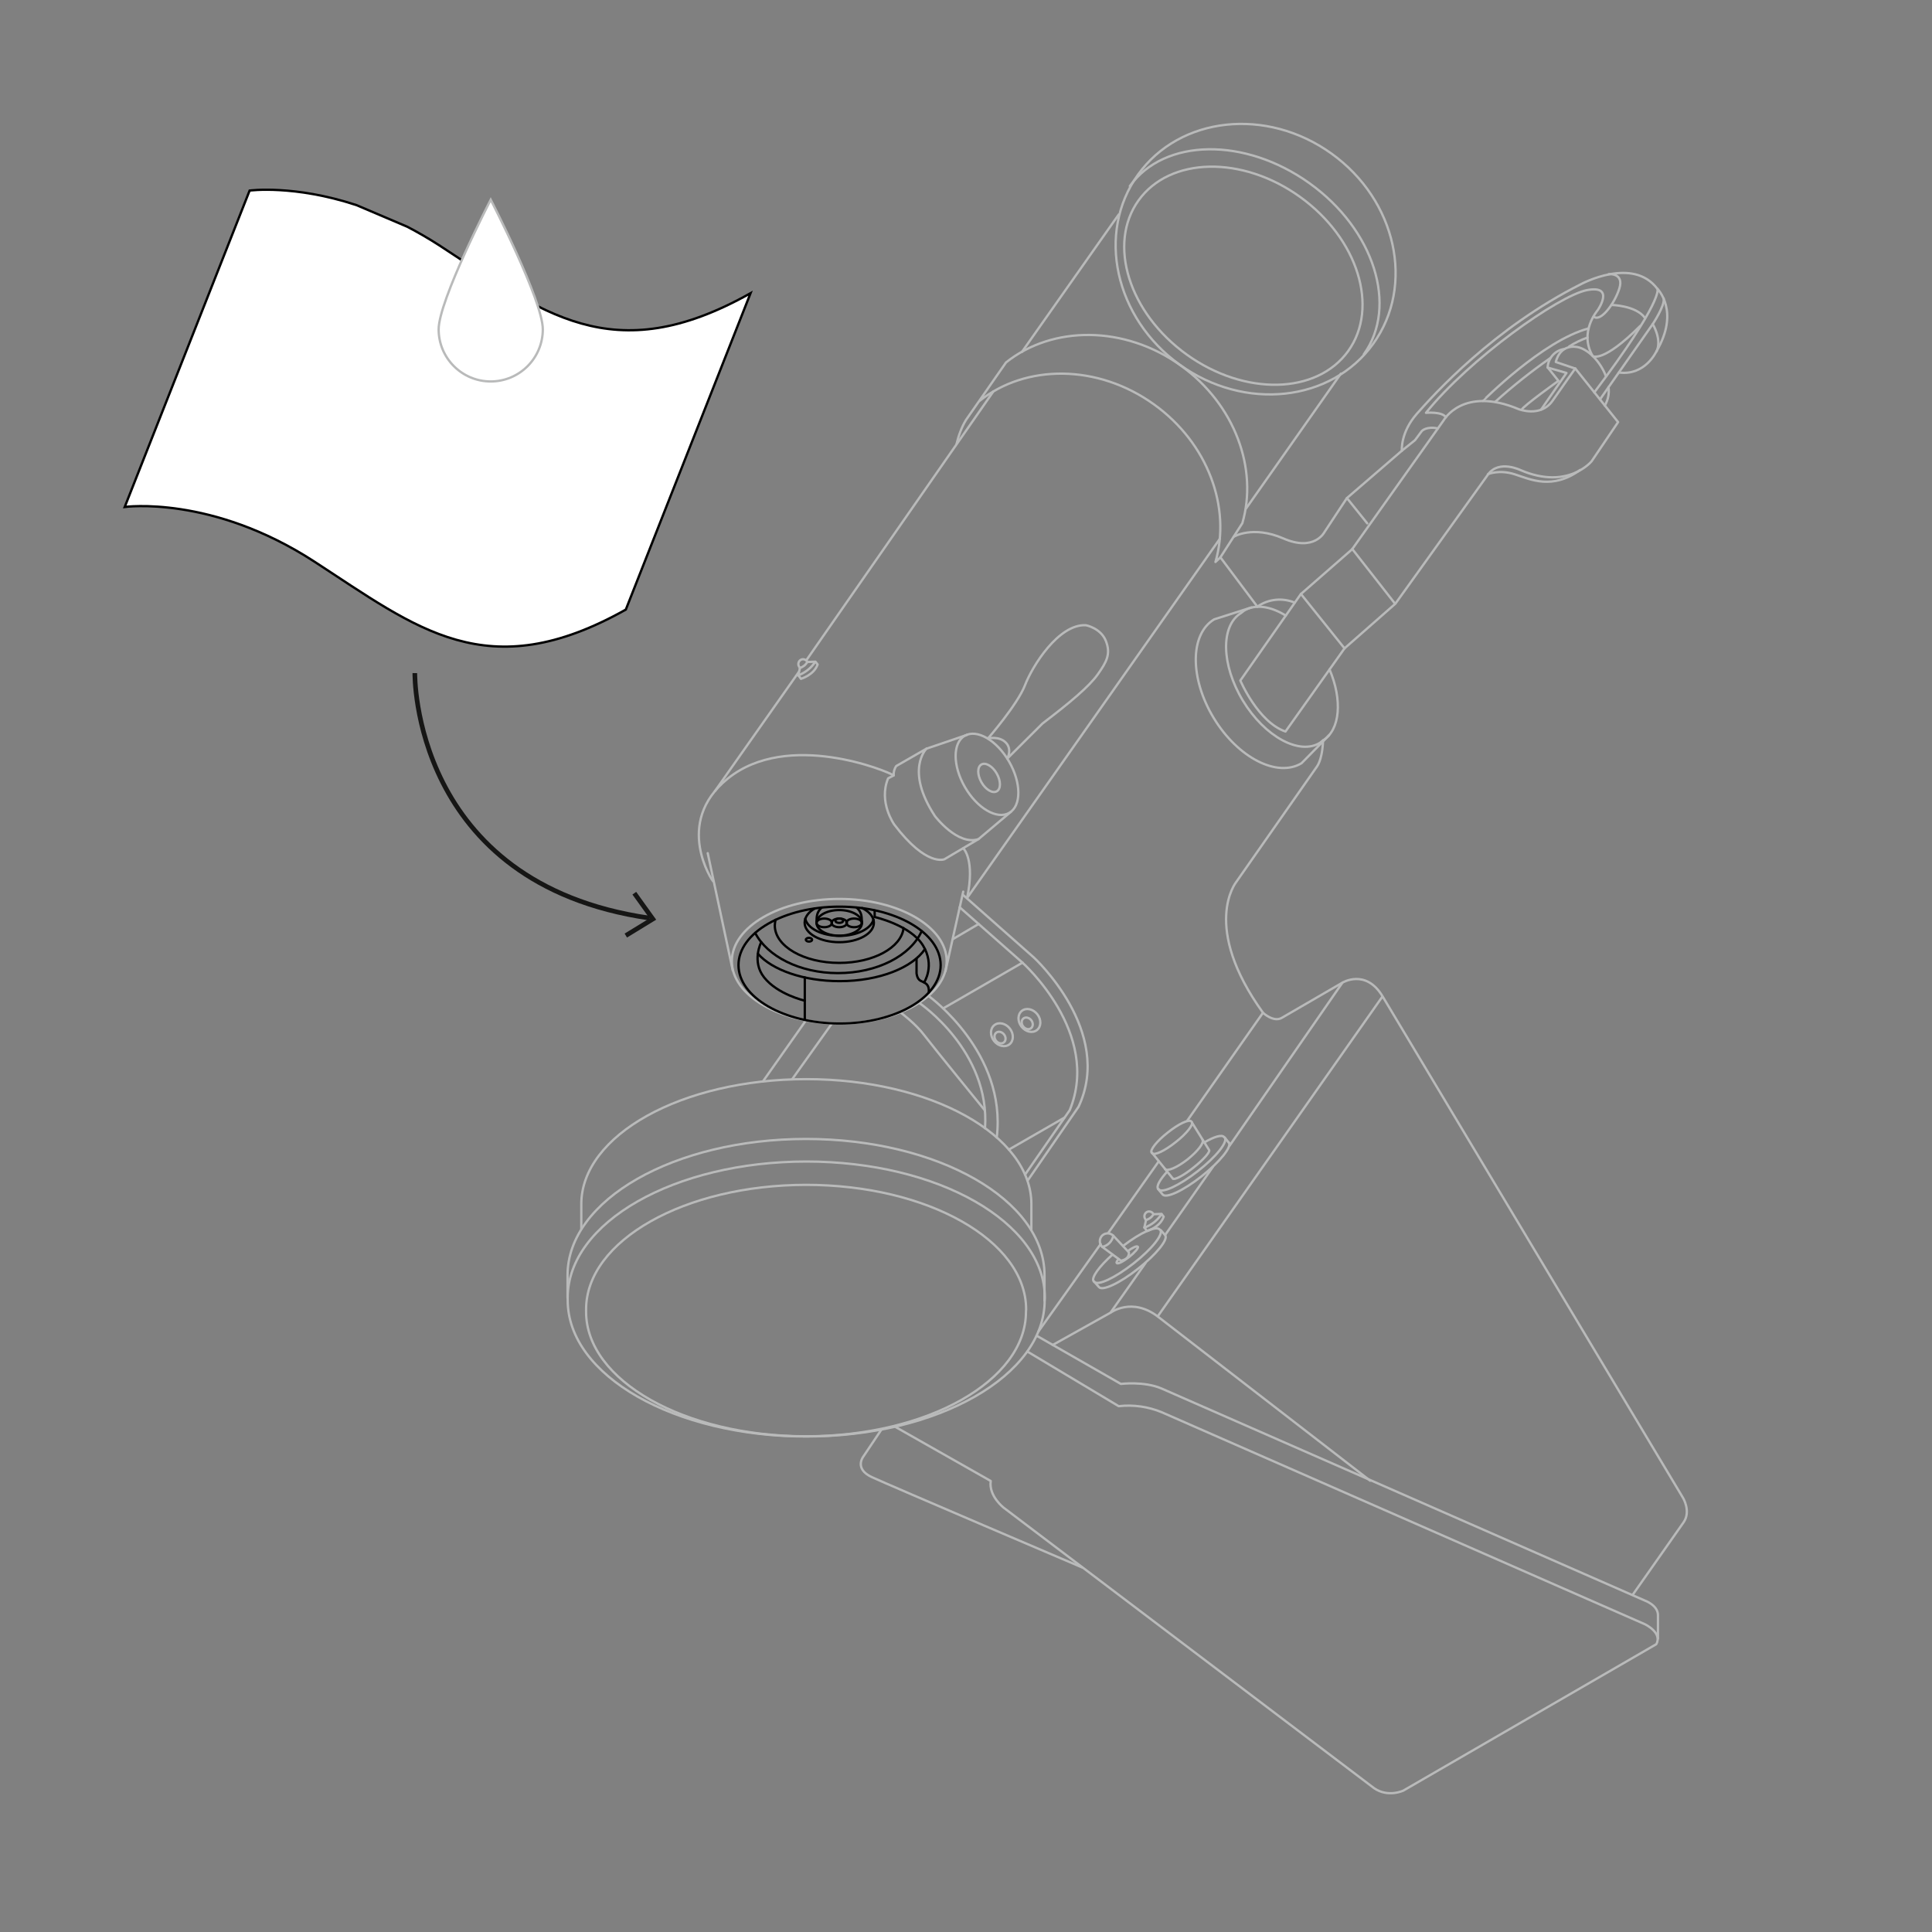 <?xml version="1.0" encoding="utf-8"?>
<!-- Generator: Adobe Illustrator 25.0.0, SVG Export Plug-In . SVG Version: 6.00 Build 0)  -->
<svg version="1.1" id="Ebene_1" xmlns="http://www.w3.org/2000/svg" xmlns:xlink="http://www.w3.org/1999/xlink" x="0px" y="0px"
	 viewBox="0 0 1250 1250" style="enable-background:new 0 0 1250 1250;" xml:space="preserve">
<rect x="0" y="0" width="1250" height="1250" fill="#808080" stroke="none"/>
<style type="text/css">
	.st0{fill:none;stroke:#000000;stroke-width:1.5;stroke-linecap:round;stroke-linejoin:round;}
	.st1{fill:none;stroke:#B9BABA;stroke-width:1.5;stroke-linecap:round;stroke-linejoin:round;}
	.st2{fill:#FFFFFF;stroke:#000000;stroke-width:1.5;stroke-miterlimit:10;}
	.st3{fill:none;stroke:#161615;stroke-width:3;}
	.st4{fill:#FFFFFF;stroke:#B9BABA;stroke-width:1.5;}
	.st5{fill:none;stroke:#B9BABA;stroke-width:1.5;stroke-linecap:round;stroke-linejoin:round;stroke-miterlimit:4;}
	.st6{fill:none;stroke:#B9BABA;stroke-width:1.5;stroke-linecap:round;stroke-linejoin:round;stroke-miterlimit:4;}
	.st7{fill:none;stroke:#B9BABA;stroke-width:1.5;stroke-linecap:round;stroke-linejoin:round;stroke-miterlimit:4.014;}
</style>
<ellipse class="st0" cx="543" cy="595.7" rx="2.5" ry="1.4"/>
<ellipse class="st0" cx="543" cy="597.1" rx="14.7" ry="8.3"/>
<ellipse class="st0" cx="543" cy="597.1" rx="5" ry="2.8"/>
<ellipse class="st1" cx="543" cy="621.9" rx="69.5" ry="40.3"/>
<path class="st0" d="M584.6,600.5c-1.5,12.6-19.5,22.5-41.6,22.5c-23,0-41.7-10.8-41.7-24.2c0-1.3,0.2-2.4,0.5-3.7"/>
<path class="st0" d="M596.3,602.5c-7.2,15.9-28.8,27.1-54.2,27.1c-24.7,0-45.7-10.9-53.5-26"/>
<path class="st0" d="M598.4,614.1c-7.8,11.7-29.1,20.7-55.1,20.7c-23.5,0-43.8-7.3-52.9-17.7"/>
<path class="st0" d="M565.9,589.1v4.2c0,0,23.1,5.2,31.2,18.3s0.8,24,0.8,24"/>
<path class="st0" d="M492.5,609.6c0,0-6.4,12.4,1.9,22.8c8.7,11,26.2,15,26.2,15"/>
<line class="st0" x1="520.7" y1="632.4" x2="520.7" y2="659.9"/>
<path class="st0" d="M593,620.2v9.4c0,0,0.2,3.6,2.5,4.9s6,1.7,5.4,7.7"/>
<path class="st0" d="M528.3,597.1c0-4.6,0.2-6.9,3.3-9.9"/>
<path class="st0" d="M557.6,597.1c0-4.6-0.2-6.9-3.3-9.9"/>
<ellipse class="st0" cx="523.4" cy="608" rx="2" ry="1.2"/>
<ellipse class="st0" cx="533.3" cy="597.1" rx="5" ry="2.8"/>
<ellipse class="st0" cx="552.6" cy="597.1" rx="5" ry="2.8"/>
<path class="st0" d="M565.1,595.1c0.2,0.6,0.3,1.3,0.3,1.9c0,7-10,12.6-22.4,12.6s-22.4-5.6-22.4-12.6c0-3.5,2.5-7,6.6-9.2"/>
<path class="st0" d="M557.8,587.5c3.8,1.9,6.5,4.6,7.3,7.5"/>
<path class="st0" d="M565.1,595.2c-1.9,5.9-10.8,10.3-21.8,10.3c-11.5,0-20.9-4.8-22.3-11.1"/>
<path class="st2" d="M263.5,146.7c6.7,3.5,13.5,7.4,20.5,11.9c66.4,43.2,111.8,81.6,201.6,31.1l-80.7,204.7
	c-89.9,50.5-135.2,12-201.6-31.1S80.7,328,80.7,328l80.8-204.7c0,0,28.7-3.9,69.1,9.4L263.5,146.7z"/>
<polyline class="st3" points="410.4,577.9 422.4,594.6 404.9,605.3 "/>
<path class="st3" d="M268.4,435.5c0,0-2.2,136.2,151.8,158.5"/>
<path class="st4" d="M317.5,246.8c18.6,0,33.7-15.1,33.7-33.7l0,0c0-18.6-33.7-83.9-33.7-83.9s-33.7,65.2-33.7,83.9
	C283.8,231.7,298.9,246.8,317.5,246.8L317.5,246.8z"/>
<g>
	
		<ellipse transform="matrix(0.584 -0.812 0.812 0.584 202.169 729.207)" class="st5" cx="812" cy="167.5" rx="84.1" ry="93.7"/>
	<path class="st1" d="M633.5,259.6c30-24.1,76.7-24.2,113.2,2.1c35,25.2,49.9,66.8,39.7,101.9l3.2-3l14.2-22.1
		c10.2-35.1-4.7-76.7-39.7-101.9c-36.6-26.3-83.2-26-113.2-2.1L625,271.7c-2.9,4.8-4.8,10.1-6.1,15.5"/>
	<path class="st1" d="M731,120.4c22.4-31.1,74.5-31.8,116.3-1.8s57.4,79.5,35.1,110.6"/>
	
		<ellipse transform="matrix(0.584 -0.812 0.812 0.584 190.168 727.25)" class="st5" cx="804.1" cy="178.2" rx="62.8" ry="83.5"/>
	<line class="st1" x1="723.8" y1="138.8" x2="661.2" y2="227.7"/>
	<line class="st1" x1="867.5" y1="241.8" x2="806.2" y2="329"/>
	<line class="st1" x1="642.6" y1="253.4" x2="521.7" y2="427.2"/>
	<line class="st1" x1="516.8" y1="434.8" x2="462.6" y2="511.8"/>
	<line class="st1" x1="457.9" y1="552" x2="474.1" y2="627.9"/>
	<line class="st1" x1="538.1" y1="662.4" x2="512.5" y2="698.3"/>
	<line class="st1" x1="521.3" y1="660.4" x2="493.6" y2="699.7"/>
	<path class="st1" d="M376.1,795.1v-16c0-44.7,65.1-80.9,145.6-80.9s145.6,36.2,145.6,80.9v16.5"/>
	<path class="st1" d="M367.2,839.6V825c0-48.7,69.1-88.1,154.3-88.1s154.3,39.4,154.3,88.1v16.5"/>
	<path class="st1" d="M676,839.6c0-48.7-69.1-88.1-154.3-88.1s-154.4,39.4-154.4,88.1v1.7c0,48.7,69.1,88.1,154.3,88.1
		s154.3-39.4,154.3-88.1L676,839.6z"/>
	<path class="st1" d="M663.9,847.2c0-44.5-63.7-80.6-142.3-80.6s-142.4,36.1-142.4,80.6v1.5c0,44.5,63.7,80.6,142.3,80.6
		s142.3-36.1,142.3-80.6L663.9,847.2z"/>
	<path class="st1" d="M594.9,649c0,0,45.9,31.1,42.4,81"/>
	<path class="st1" d="M601.2,644.7c0,0,50.3,36.5,43.7,91.2"/>
	<path class="st1" d="M582.8,655.2c0,0,9.7,7.2,15.3,14.7c5.7,7.5,39,48.4,39,48.4"/>
	<line class="st1" x1="623.2" y1="576.9" x2="611.7" y2="628.4"/>
	<path class="st1" d="M620.9,587l40.6,35.8c0,0,51.2,45.6,30.6,95.5L663.2,760"/>
	<path class="st1" d="M623.2,579.1l45.8,40.5c0,0,51.8,47.7,28.8,96.5l-32.9,47.7"/>
	<line class="st1" x1="661.6" y1="622.8" x2="610.3" y2="652.4"/>
	<line class="st1" x1="633.2" y1="597.8" x2="616.7" y2="607.5"/>
	<line class="st1" x1="652.7" y1="743.8" x2="688.7" y2="723.1"/>
	<path class="st1" d="M579.9,495.6l19.5-11.2c0,0-14.1,13.8,5.5,43.6c0,0,14.7,19.4,28.2,14.9l-22,13c0,0-11.5,5.3-32.5-22.4
		c0,0-10.4-14.5-4-29.9l3.6-1.9C578.1,499.6,578.6,497.4,579.9,495.6z"/>
	<path class="st1" d="M461.3,570.1c0.1,0.6-26-37.6,9.5-66.3c38.9-31.5,103.6-4.8,107.4-2.1"/>
	<ellipse transform="matrix(0.866 -0.5 0.5 0.866 -164.945 386.42)" class="st6" cx="638.6" cy="501" rx="16.5" ry="28.8"/>
	<line class="st1" x1="599.4" y1="484.4" x2="625.8" y2="475.4"/>
	<line class="st1" x1="633.1" y1="542.9" x2="654.1" y2="525.2"/>
	<ellipse transform="matrix(0.867 -0.498 0.498 0.867 -165.57 385.884)" class="st7" cx="640.1" cy="503.1" rx="5.7" ry="10"/>
	<path class="st1" d="M639.2,477.8c0,0,7.1-1.8,11.5,2.6s1,10.4,1,10.4l22.8-22.7c18-13.7,30.1-23.9,35.7-31.7
		c5.8-8.2,8.6-13.3,5.3-21.7c-3.3-8.4-13-10.2-13-10.2c-17.6-0.8-34.6,26.4-39.4,39C658.1,456.1,639.2,477.8,639.2,477.8"/>
	<path class="st1" d="M623.3,548.9c0,0,7.7,7.3,2.4,32.1l163.6-232.5"/>
	<line class="st1" x1="789.6" y1="360.6" x2="813.5" y2="392.5"/>
	<path class="st1" d="M798.2,347.3c0,0,12.2-7.6,32.2,1.1s26.5-4.1,26.5-4.1l14.5-22l35.5-30.6l8.6-6.9l4.4-5.9
		c0,0,2.9-3.3,10.4-1.7"/>
	<path class="st1" d="M809.7,393l-24.1,7.7c-15.8,9.5-15.9,38.2-0.3,63.9c15.6,25.7,41.1,38.7,56.8,29.2l17.8-18.1"/>
	<path class="st1" d="M831.9,398.3c-9.8-6.1-19.8-7.6-27-3.2l-1.9,1.5c-13.4,8.2-12.9,33.6,1.2,56.8c14.1,23.2,36.5,35.4,49.8,27.2
		l1.9-1.5c11.3-6.9,12.7-26.3,4.3-46"/>
	<path class="st1" d="M813.5,392.5c7.1-5,16.2-5.9,24.2-2.6"/>
	<path class="st1" d="M869.9,419.5l-38.2,53.8c-17.8-6.1-29.2-33-29.2-33l39.1-55.9l33.2-29L934,272c0,0,12.4-22.4,48.5-7.3
		c0,0,14.2,5.7,22-5.4c7.7-11.1,14.7-20.9,14.7-20.9l27.7,34.7l-17.1,25.3c0,0-15.3,18.9-45.9,5.8c0,0-14-6.9-21,2.6l-60.1,83.8
		L869.9,419.5z"/>
	<line class="st1" x1="841.7" y1="384.3" x2="869.9" y2="419.5"/>
	<line class="st1" x1="874.9" y1="355.2" x2="902.6" y2="390.6"/>
	<path class="st1" d="M962.7,306.8c0,0,7.2-3.2,17.4,0.1c10.2,3.3,24.2,10.2,42.2-2.8"/>
	<path class="st1" d="M1040.7,250.5c0.6,4.1-0.3,8.3-2.4,11.9"/>
	<path class="st1" d="M1019.3,238.5l-12.7-4.3c0,0,2.2-11.5,13.7-9.7c6.9,1.1,15.1,9.3,18.7,18.8"/>
	<path class="st1" d="M1012.2,225.8c-6.1,0.8-10.6,5.9-10.9,12l12.2,3.5L997.1,265"/>
	<path class="st1" d="M935.5,270c-2.4-3.9-12.9-2.9-12.9-2.9c27.8-34.7,85.9-75.9,104.2-79.4c18.4-3.5,6.9,13,6.9,13
		s-12.4,14.2-3.2,29.7c0,0,6.5,4.7,30.7-19.5"/>
	<path class="st1" d="M907,291.7c0,0-1.1-11.8,9.8-24.1c10.9-12.3,49.5-55.3,106.2-83.8c0,0,33.6-18.2,49.4,3.2
		c0,0,3.9,7.5-40.9,66.9"/>
	<path class="st1" d="M1072.3,186.8c0,0,14.8,14.5-0.6,40.5c0,0-7.2,16-24.3,13.7"/>
	<path class="st1" d="M1035.2,258.4l34.1-48.7c0,0,8-12,7.1-16.6"/>
	<path class="st1" d="M1040.8,177.4c0.3-0.1,10.1-0.8,6.9,9.3s-12.4,22-16.6,18.1"/>
	<path class="st1" d="M1042.6,197.3c0,0,15.8,0.3,21.6,8.3"/>
	<path class="st1" d="M1069.3,209.7c0,0,6.1,9.7,2.5,17.7"/>
	<path class="st1" d="M959.4,259.4c0.1,0,38.7-39.1,68.4-46.9"/>
	<path class="st1" d="M1015.2,224.2c3.7-2.4,7.7-4.3,11.9-5.8"/>
	<path class="st1" d="M967.4,260c11.3-10.2,23.4-19.8,35.9-28.5"/>
	<path class="st1" d="M1001.4,237.8l6.9,8.6c0,0-22.7,16.2-23.8,18.7"/>
	<line class="st1" x1="871.5" y1="322.3" x2="884.6" y2="338.6"/>
	<path class="st1" d="M770.8,725.6c-1.4-1.7-8.2,1.5-15.2,7.1c-7.1,5.5-11.8,11.5-10.5,13.1l0.3,0.3c1.4,1.7,8.2-1.5,15.2-7.1
		c7.1-5.5,11.8-11.5,10.5-13.1L770.8,725.6z"/>
	<path class="st1" d="M719.8,811.7c-8.7,7.7-14,15.1-12.2,17.3l0.4,0.3c2.2,2.8,13.4-2.5,25.3-11.8c11.9-9.3,19.6-18.9,17.4-21.7
		l-0.4-0.3c-2.1-2.6-12.2,1.8-23.5,10.5"/>
	<path class="st1" d="M723.7,814.6c-1,1.2-1.5,2.2-1.2,2.5l0.1,0.1c0.7,0.8,4.1-1,7.9-3.9c3.7-2.9,6.2-5.9,5.7-6.6l-0.1-0.1
		c-0.6-0.7-3.3,0.6-6.4,2.8"/>
	<path class="st1" d="M753.8,756.4c1.4,1.7,8-1.1,14.7-6.4c6.6-5.3,10.8-10.8,9.5-12.6"/>
	<path class="st1" d="M758.8,762.5c1,1.2,6.9-1.9,13.4-7.1c6.5-5.1,10.9-10.2,10.1-11.3l-11.1-17.8"/>
	<ellipse transform="matrix(0.787 -0.617 0.617 0.787 -274.979 542.507)" class="st6" cx="648.2" cy="669.5" rx="6.5" ry="7.9"/>
	<ellipse transform="matrix(0.787 -0.617 0.617 0.787 -276.43 542.117)" class="st6" cx="647" cy="671.4" rx="3.3" ry="4"/>
	<ellipse transform="matrix(0.787 -0.617 0.617 0.787 -265.516 551.498)" class="st6" cx="666" cy="660.3" rx="6.5" ry="7.9"/>
	<ellipse transform="matrix(0.787 -0.617 0.617 0.787 -267.001 551.012)" class="st6" cx="664.6" cy="662.2" rx="3.3" ry="4"/>
	<path class="st1" d="M856,479c0,0-0.1,11.3-3.9,16.9l-52.3,74.8c0,0-23,28.6,17.4,84.6c0,0,6.8,6.4,12.2,3.2l39.1-22.7
		c0,0,15.1-9.3,26,8.8l194.4,324.5c0,0,5.3,8.7,0.4,15.8l-33,47"/>
	<path class="st1" d="M670.7,864.2l54.5,31.2c0,0,15.1-1.9,26.4,3l312.7,137.2c0,0,8.4,3,8.4,9.4v15.2"/>
	<path class="st1" d="M664.8,874.5l59,35.3c9.4-1.1,19.1,0.3,27.8,3.9l312.7,137.2c0,0,11.5,5.5,7.3,12.9L908,1158.5
		c0,0-9.8,4.7-18.9-1.5L649.4,975.5c0,0-9.8-7.5-8.4-17.3l-61.7-35"/>
	<path class="st1" d="M570.3,924.9l-11.6,17.3c0,0-6.5,8,5.4,13.5s136.2,58.5,136.2,58.5"/>
	<path class="st1" d="M681.1,870.2l37.6-21c0,0,13.7-10.1,30.4,2.6L886.5,958"/>
	<path class="st1" d="M755.2,758c-4.8,5.3-7.2,9.5-5.9,11.2l0.4,0.3c2.1,2.8,13.4-2.5,25.3-11.8c11.9-9.3,19.6-18.9,17.4-21.7
		l-0.4-0.3c-1.4-1.8-6.4-0.3-12.9,3.5"/>
	<line class="st1" x1="795.1" y1="739.4" x2="792.5" y2="736.1"/>
	<path class="st1" d="M749.2,769.2l3,3.6c2.2,2.8,13.5-2.5,25.3-11.8s19.6-19.1,17.6-21.7"/>
	<path class="st1" d="M707.8,829.1l3.2,3.6c2.2,2.8,13.5-2.5,25.3-11.8s19.6-18.9,17.6-21.7l-2.8-3.2"/>
	<path class="st1" d="M730.4,810.3l-10.1-10.8c-1.9-1.9-5.1-2.1-7.2-0.1c-1.9,1.9-2.1,5.1-0.1,7.2l0.1,0.1l12.2,9
		C726,815.4,730.6,814.9,730.4,810.3z"/>
	<path class="st1" d="M713.2,806.7c3.6-0.7,6.4-3.6,7.1-7.2"/>
	<path class="st1" d="M746.3,785.6c-0.7-1.5-2.6-2.2-4.1-1.5s-2.2,2.6-1.5,4.1c0.1,0.4,0.4,0.8,0.8,1.1l-1.1,4.8l1.7,2.4
		c0,0,8.4-2.4,10.8-9.3l-1.4-1.8L746.3,785.6z"/>
	<path class="st1" d="M741.5,789.4c2.1-0.7,3.7-1.9,4.8-3.7"/>
	<path class="st1" d="M740.4,794.3c4.6-1.7,8.4-4.7,11.1-8.7"/>
	<path class="st1" d="M522.4,428.3c-0.7-1.5-2.6-2.2-4.1-1.5s-2.2,2.6-1.5,4.1c0.1,0.4,0.4,0.8,0.8,1.1l-1.1,4.8l1.7,2.4
		c0,0,8.4-2.4,10.8-9.3l-1.4-1.8L522.4,428.3z"/>
	<path class="st1" d="M517.5,432.2c2.1-0.7,3.7-1.9,4.8-3.9"/>
	<path class="st1" d="M516.3,437c4.6-1.7,8.4-4.7,11.1-8.7"/>
	<line class="st1" x1="712.1" y1="804.9" x2="671.9" y2="861.4"/>
	<line class="st1" x1="749.7" y1="751.4" x2="717.1" y2="797.6"/>
	<line class="st1" x1="817.1" y1="655.3" x2="768.2" y2="725"/>
	<line class="st1" x1="741.2" y1="817.1" x2="718.7" y2="849"/>
	<line class="st1" x1="784.8" y1="754.9" x2="753.8" y2="799.1"/>
	<line class="st1" x1="868.4" y1="636" x2="795.6" y2="741.2"/>
	<line class="st1" x1="894.4" y1="644.8" x2="749.1" y2="851.6"/>
	<line class="st1" x1="758.8" y1="762.5" x2="745.4" y2="745.9"/>
</g>
<ellipse class="st0" cx="543.2" cy="624.4" rx="65.4" ry="37.8"/>
</svg>
